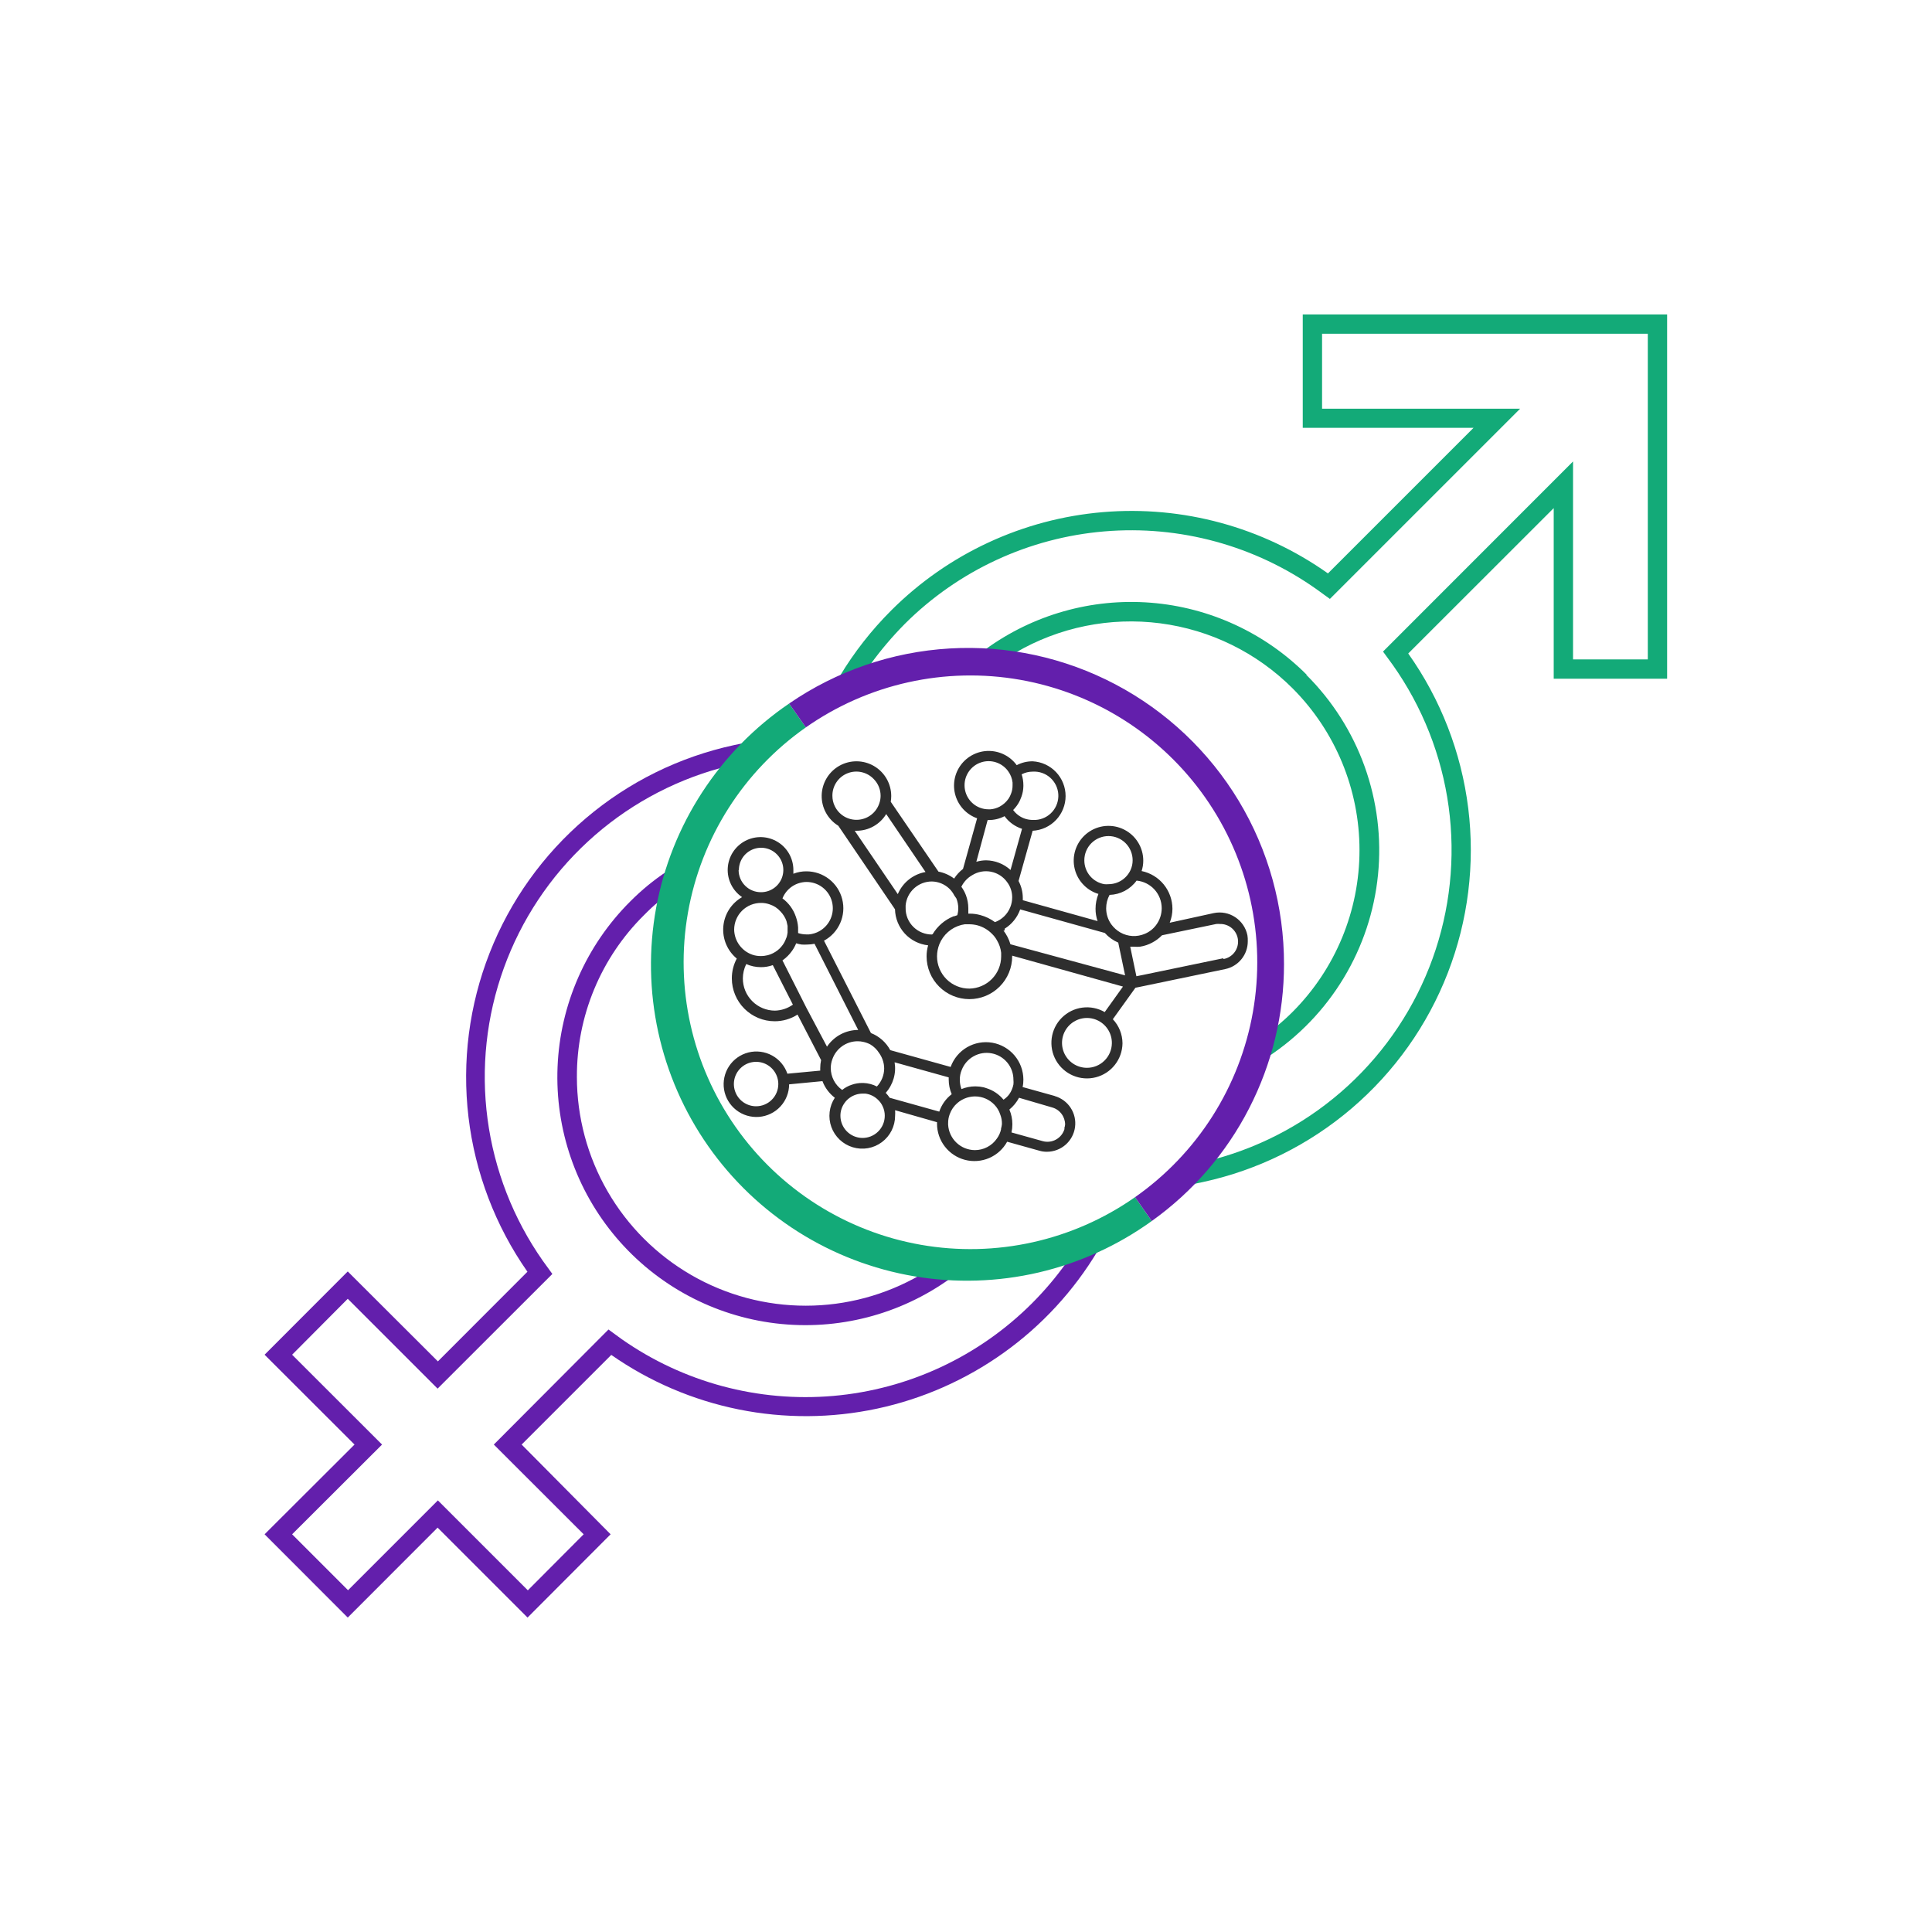 <svg xmlns="http://www.w3.org/2000/svg" width="100" height="100" viewBox="0 0 100 100" fill="none"><path d="M67.635 34.925C65.474 32.759 62.61 31.436 59.56 31.196C56.509 30.956 53.474 31.814 51 33.615C51.524 33.642 52.047 33.697 52.565 33.78C54.824 32.461 57.456 31.927 60.05 32.262C62.645 32.597 65.055 33.781 66.905 35.63C69.122 37.852 70.367 40.863 70.367 44.002C70.367 47.142 69.122 50.153 66.905 52.375C66.632 52.648 66.345 52.907 66.045 53.15C65.938 53.67 65.804 54.184 65.645 54.69C67.232 53.641 68.565 52.252 69.548 50.623C70.531 48.995 71.138 47.167 71.326 45.275C71.514 43.382 71.278 41.471 70.636 39.681C69.993 37.89 68.959 36.266 67.61 34.925H67.635ZM67.43 16.275V22.145H76.27L68.735 29.68C65.348 27.282 61.222 26.158 57.086 26.508C52.951 26.857 49.072 28.657 46.135 31.59C45.109 32.613 44.212 33.759 43.465 35C43.985 34.764 44.517 34.557 45.06 34.38C45.598 33.639 46.191 32.941 46.835 32.29C49.606 29.527 53.264 27.832 57.163 27.505C61.062 27.177 64.952 28.238 68.145 30.5L68.835 31L78.68 21.155H68.43V17.275H85.29V34.13H81.42V23.885L71.585 33.725L72.085 34.41C73.628 36.59 74.622 39.11 74.982 41.757C75.342 44.404 75.057 47.098 74.152 49.611C73.246 52.123 71.747 54.38 69.782 56.189C67.817 57.998 65.444 59.305 62.865 60C62.511 60.453 62.13 60.886 61.725 61.295L62.275 61.18C65.116 60.563 67.76 59.252 69.97 57.363C72.18 55.474 73.887 53.067 74.938 50.357C75.99 47.647 76.353 44.718 75.996 41.833C75.638 38.948 74.571 36.197 72.89 33.825L80.42 26.3V35.13H86.29V16.275H67.43Z" fill="#13AA78"></path><path d="M55.19 65.365C54.657 66.111 54.063 66.812 53.415 67.46C50.658 70.216 47.019 71.913 43.135 72.252C39.252 72.591 35.373 71.552 32.18 69.315L31.495 68.815L25.56 74.77L30.21 79.415L27.32 82.315L22.665 77.66L18.015 82.31L15.12 79.415L19.775 74.77L15.12 70.12L18 67.225L22.65 71.875L28.59 65.94L28.09 65.25C26.565 63.072 25.586 60.56 25.236 57.925C24.885 55.289 25.174 52.608 26.078 50.108C26.981 47.608 28.473 45.361 30.427 43.559C32.381 41.756 34.74 40.45 37.305 39.75C37.679 39.298 38.078 38.867 38.5 38.46L38 38.565C35.166 39.176 32.528 40.478 30.32 42.356C28.111 44.234 26.401 46.628 25.342 49.327C24.283 52.025 23.907 54.943 24.249 57.822C24.591 60.7 25.639 63.45 27.3 65.825L22.665 70.465L18 65.81L13.695 70.12L18.35 74.77L13.695 79.415L18 83.725L22.65 79.07L27.305 83.725L31.605 79.415L27 74.77L31.64 70.13C33.62 71.512 35.863 72.472 38.229 72.951C40.596 73.429 43.036 73.415 45.397 72.911C47.758 72.406 49.99 71.421 51.954 70.017C53.919 68.614 55.573 66.821 56.815 64.75C56.285 64.983 55.742 65.189 55.19 65.365ZM29.86 55.74C29.854 54.184 30.157 52.643 30.753 51.206C31.349 49.769 32.225 48.465 33.33 47.37C33.585 47.115 33.83 46.87 34.12 46.65C34.23 46.15 34.365 45.6 34.52 45.1C33.835 45.554 33.199 46.077 32.62 46.66C30.334 48.941 28.991 51.999 28.859 55.225C28.727 58.451 29.816 61.609 31.908 64.069C34 66.528 36.942 68.11 40.147 68.497C43.353 68.885 46.587 68.05 49.205 66.16C48.675 66.13 48.145 66.075 47.63 65.995C45.83 67.035 43.788 67.583 41.709 67.583C39.63 67.584 37.587 67.038 35.787 65.999C33.986 64.96 32.49 63.466 31.45 61.666C30.41 59.866 29.861 57.824 29.86 55.745V55.74Z" fill="#631FAC"></path><path d="M59.615 63.2C57.858 64.467 55.866 65.372 53.756 65.864C51.646 66.355 49.46 66.421 47.324 66.061C45.188 65.7 43.145 64.918 41.313 63.761C39.482 62.604 37.899 61.094 36.655 59.32C35.412 57.546 34.534 55.542 34.071 53.426C33.609 51.31 33.571 49.123 33.961 46.992C34.351 44.861 35.16 42.828 36.342 41.013C37.523 39.197 39.054 37.634 40.845 36.415L41.71 37.65C38.486 39.91 36.291 43.358 35.609 47.235C34.926 51.113 35.813 55.103 38.072 58.328C40.332 61.552 43.78 63.746 47.658 64.429C51.536 65.111 55.526 64.225 58.75 61.965L59.615 63.2Z" fill="#13AA78"></path><path d="M66.46 49.895C66.462 52.498 65.841 55.063 64.65 57.377C63.46 59.692 61.733 61.688 59.615 63.2L58.75 61.965C61.974 59.705 64.169 56.257 64.851 52.38C65.533 48.502 64.647 44.512 62.388 41.288C60.128 38.063 56.68 35.868 52.802 35.186C48.924 34.504 44.934 35.39 41.71 37.65L40.845 36.415C43.302 34.725 46.174 33.74 49.151 33.565C52.127 33.39 55.095 34.032 57.733 35.422C60.371 36.813 62.578 38.898 64.117 41.452C65.655 44.007 66.465 46.933 66.46 49.915V49.895Z" fill="#631FAC"></path><path d="M54.6 56.73L52.93 56.265C52.959 56.137 52.972 56.006 52.97 55.875C52.968 55.419 52.806 54.978 52.511 54.63C52.217 54.282 51.809 54.049 51.36 53.971C50.911 53.894 50.449 53.977 50.054 54.206C49.66 54.435 49.36 54.796 49.205 55.225L46.08 54.355C45.862 53.951 45.507 53.638 45.08 53.47L42.65 48.69C43.024 48.488 43.319 48.167 43.49 47.778C43.661 47.39 43.697 46.955 43.593 46.543C43.49 46.131 43.252 45.766 42.917 45.505C42.582 45.243 42.17 45.101 41.745 45.1C41.512 45.097 41.282 45.14 41.065 45.225C41.065 45.16 41.065 45.1 41.065 45.035C41.066 44.742 40.991 44.453 40.848 44.197C40.704 43.941 40.497 43.727 40.246 43.575C39.995 43.423 39.709 43.338 39.416 43.329C39.122 43.321 38.832 43.388 38.572 43.525C38.312 43.662 38.093 43.864 37.934 44.11C37.776 44.357 37.684 44.641 37.668 44.934C37.651 45.227 37.711 45.519 37.841 45.782C37.971 46.045 38.167 46.27 38.41 46.435C38.137 46.591 37.907 46.81 37.737 47.074C37.568 47.339 37.466 47.64 37.439 47.953C37.412 48.266 37.461 48.58 37.582 48.87C37.703 49.159 37.893 49.415 38.135 49.615C37.966 49.932 37.878 50.286 37.88 50.645C37.881 51.232 38.115 51.795 38.53 52.21C38.945 52.625 39.508 52.859 40.095 52.86C40.515 52.862 40.926 52.742 41.28 52.515L42.5 54.87C42.47 55.006 42.455 55.145 42.455 55.285C42.455 55.33 42.455 55.375 42.455 55.415L40.755 55.575C40.618 55.172 40.335 54.836 39.962 54.632C39.588 54.428 39.152 54.373 38.739 54.475C38.327 54.579 37.968 54.833 37.734 55.188C37.5 55.544 37.409 55.974 37.477 56.394C37.546 56.813 37.77 57.192 38.105 57.454C38.44 57.717 38.861 57.843 39.285 57.81C39.709 57.776 40.105 57.584 40.394 57.272C40.683 56.96 40.844 56.55 40.845 56.125L42.57 55.96C42.699 56.301 42.921 56.598 43.21 56.82C43.064 57.041 42.972 57.294 42.942 57.557C42.911 57.82 42.942 58.087 43.032 58.336C43.123 58.585 43.27 58.809 43.463 58.991C43.656 59.173 43.888 59.307 44.142 59.383C44.396 59.459 44.664 59.475 44.925 59.429C45.186 59.383 45.432 59.277 45.645 59.118C45.857 58.96 46.03 58.755 46.149 58.518C46.268 58.281 46.33 58.02 46.33 57.755C46.338 57.658 46.338 57.562 46.33 57.465L48.5 58.085V58.155C48.498 58.585 48.64 59.003 48.903 59.343C49.165 59.684 49.534 59.927 49.95 60.035C50.366 60.143 50.806 60.109 51.201 59.939C51.596 59.768 51.923 59.472 52.13 59.095L53.795 59.56C53.923 59.598 54.056 59.616 54.19 59.615C54.545 59.614 54.887 59.485 55.154 59.252C55.421 59.018 55.595 58.696 55.643 58.344C55.691 57.993 55.611 57.636 55.416 57.339C55.222 57.042 54.926 56.826 54.585 56.73H54.6ZM39.14 57.26C38.912 57.261 38.689 57.194 38.499 57.068C38.309 56.942 38.161 56.763 38.074 56.552C37.986 56.342 37.963 56.11 38.007 55.887C38.051 55.663 38.161 55.458 38.322 55.297C38.483 55.136 38.688 55.026 38.912 54.982C39.135 54.938 39.367 54.961 39.577 55.048C39.788 55.136 39.967 55.284 40.093 55.474C40.219 55.664 40.286 55.887 40.285 56.115C40.284 56.418 40.163 56.709 39.948 56.923C39.734 57.138 39.443 57.259 39.14 57.26ZM41.745 45.65C42.047 45.65 42.34 45.75 42.578 45.934C42.817 46.119 42.988 46.377 43.063 46.669C43.139 46.961 43.115 47.27 42.996 47.547C42.877 47.824 42.669 48.054 42.405 48.2C42.24 48.292 42.058 48.348 41.87 48.365H41.745C41.597 48.365 41.45 48.342 41.31 48.295C41.31 48.235 41.31 48.175 41.31 48.115V48C41.296 47.809 41.256 47.62 41.19 47.44C41.061 47.064 40.82 46.736 40.5 46.5C40.6 46.251 40.772 46.037 40.993 45.886C41.215 45.735 41.477 45.653 41.745 45.65ZM38.245 45.035C38.244 44.807 38.311 44.584 38.436 44.395C38.562 44.205 38.741 44.057 38.951 43.969C39.161 43.881 39.393 43.858 39.616 43.901C39.84 43.945 40.045 44.054 40.206 44.215C40.368 44.376 40.478 44.581 40.523 44.804C40.567 45.027 40.545 45.258 40.458 45.469C40.371 45.679 40.224 45.859 40.034 45.986C39.845 46.112 39.623 46.18 39.395 46.18C39.243 46.182 39.092 46.154 38.952 46.097C38.81 46.041 38.682 45.957 38.574 45.85C38.466 45.744 38.379 45.617 38.32 45.477C38.261 45.337 38.231 45.187 38.23 45.035H38.245ZM38 48.12C38 47.938 38.036 47.757 38.106 47.589C38.176 47.42 38.278 47.268 38.407 47.139C38.537 47.01 38.69 46.908 38.858 46.839C39.027 46.77 39.208 46.734 39.39 46.735C39.547 46.733 39.703 46.761 39.85 46.815C40.063 46.885 40.252 47.011 40.4 47.18C40.538 47.322 40.644 47.493 40.71 47.68L40.765 47.925C40.765 47.98 40.765 48.04 40.765 48.1C40.765 48.16 40.765 48.215 40.765 48.27C40.755 48.346 40.74 48.421 40.72 48.495L40.685 48.58C40.632 48.732 40.551 48.873 40.445 48.995C40.386 49.067 40.319 49.133 40.245 49.19C40.096 49.306 39.927 49.391 39.745 49.44C39.626 49.47 39.503 49.486 39.38 49.485C39.236 49.487 39.092 49.465 38.955 49.42C38.681 49.328 38.442 49.154 38.272 48.921C38.1 48.689 38.006 48.409 38 48.12ZM40.115 52.31C39.673 52.31 39.25 52.135 38.938 51.822C38.625 51.51 38.45 51.087 38.45 50.645C38.451 50.387 38.511 50.132 38.625 49.9C38.866 50.007 39.127 50.061 39.39 50.06C39.598 50.061 39.804 50.025 40 49.955L41.04 52C40.767 52.195 40.441 52.303 40.105 52.31H40.115ZM41.735 52.155L41.465 51.62L40.5 49.71C40.695 49.574 40.864 49.405 41 49.21C41.084 49.09 41.155 48.961 41.21 48.825C41.305 48.855 41.402 48.877 41.5 48.89C41.592 48.895 41.683 48.895 41.775 48.89C41.904 48.889 42.033 48.876 42.16 48.85L44.42 53.31C44.1 53.311 43.786 53.39 43.505 53.541C43.223 53.692 42.983 53.91 42.805 54.175L41.735 52.155ZM44.63 58.9C44.329 58.895 44.043 58.772 43.831 58.558C43.62 58.344 43.501 58.056 43.5 57.755C43.498 57.518 43.572 57.287 43.71 57.095C43.785 56.985 43.88 56.89 43.99 56.815C44.182 56.679 44.41 56.606 44.645 56.605H44.79C45.033 56.635 45.26 56.744 45.435 56.915C45.547 57.017 45.635 57.141 45.695 57.28C45.761 57.426 45.796 57.585 45.795 57.745C45.796 57.899 45.766 58.051 45.707 58.193C45.648 58.334 45.561 58.463 45.451 58.57C45.342 58.678 45.212 58.763 45.069 58.819C44.926 58.876 44.773 58.903 44.62 58.9H44.63ZM45.395 56.24C45.176 56.127 44.936 56.064 44.69 56.055H44.63C44.446 56.054 44.264 56.084 44.09 56.145C43.908 56.204 43.739 56.295 43.59 56.415C43.408 56.288 43.26 56.119 43.157 55.922C43.055 55.725 43.001 55.507 43 55.285C43 55.126 43.029 54.968 43.085 54.82C43.18 54.55 43.357 54.316 43.59 54.15C43.824 53.984 44.103 53.895 44.39 53.895C44.493 53.894 44.595 53.906 44.695 53.93C44.819 53.958 44.938 54.001 45.05 54.06C45.232 54.169 45.386 54.32 45.5 54.5C45.576 54.604 45.636 54.719 45.68 54.84C45.736 54.99 45.765 55.15 45.765 55.31C45.761 55.657 45.625 55.989 45.385 56.24H45.395ZM48.625 57.54L46.05 56.82C45.989 56.73 45.92 56.644 45.845 56.565C46.035 56.353 46.174 56.1 46.254 55.827C46.334 55.554 46.351 55.266 46.305 54.985L49.105 55.765V55.875C49.105 56.136 49.157 56.395 49.26 56.635C48.96 56.866 48.736 57.181 48.615 57.54H48.625ZM51.82 58.43C51.783 58.611 51.709 58.781 51.6 58.93C51.473 59.115 51.303 59.267 51.104 59.371C50.906 59.476 50.684 59.53 50.46 59.53C50.106 59.528 49.766 59.392 49.509 59.148C49.252 58.905 49.097 58.573 49.075 58.22V58.14C49.073 57.981 49.1 57.824 49.155 57.675C49.234 57.451 49.371 57.251 49.55 57.095C49.696 56.968 49.866 56.873 50.05 56.815C50.186 56.773 50.328 56.752 50.47 56.75C50.657 56.751 50.842 56.789 51.014 56.863C51.186 56.937 51.341 57.045 51.47 57.18C51.607 57.322 51.709 57.493 51.77 57.68C51.833 57.839 51.864 58.009 51.86 58.18C51.852 58.265 51.835 58.349 51.81 58.43H51.82ZM51.95 56.93C51.716 56.641 51.401 56.429 51.045 56.32L50.92 56.28C50.777 56.248 50.631 56.231 50.485 56.23C50.238 56.23 49.994 56.278 49.765 56.37C49.714 56.23 49.685 56.084 49.68 55.935V55.89C49.677 55.719 49.709 55.548 49.775 55.39C49.89 55.086 50.108 54.833 50.392 54.674C50.675 54.514 51.005 54.46 51.324 54.52C51.643 54.579 51.931 54.749 52.138 54.999C52.345 55.25 52.457 55.565 52.455 55.89C52.463 55.97 52.463 56.05 52.455 56.13C52.42 56.309 52.349 56.48 52.245 56.63C52.162 56.745 52.059 56.843 51.94 56.92L51.95 56.93ZM55.1 58.43C55.034 58.663 54.877 58.861 54.666 58.98C54.454 59.099 54.204 59.13 53.97 59.065L52.355 58.615C52.385 58.475 52.4 58.333 52.4 58.19C52.401 57.929 52.348 57.67 52.245 57.43C52.45 57.262 52.62 57.054 52.745 56.82L54.455 57.32C54.649 57.373 54.82 57.489 54.941 57.649C55.063 57.809 55.13 58.004 55.13 58.205C55.124 58.27 55.11 58.333 55.09 58.395L55.1 58.43Z" fill="#2E2E2E"></path><path d="M64.565 48.405C64.487 48.023 64.26 47.688 63.935 47.473C63.609 47.258 63.212 47.182 62.83 47.26L60.545 47.76C60.637 47.529 60.685 47.283 60.685 47.035C60.683 46.576 60.523 46.132 60.233 45.777C59.943 45.422 59.539 45.178 59.09 45.085C59.146 44.912 59.175 44.732 59.175 44.55C59.176 44.216 59.084 43.889 58.909 43.605C58.734 43.32 58.484 43.09 58.186 42.94C57.888 42.789 57.554 42.725 57.222 42.753C56.889 42.782 56.571 42.902 56.303 43.101C56.035 43.3 55.827 43.569 55.704 43.879C55.58 44.189 55.544 44.527 55.602 44.856C55.659 45.184 55.806 45.491 56.028 45.74C56.249 45.99 56.535 46.174 56.855 46.27C56.756 46.513 56.706 46.773 56.705 47.035C56.704 47.253 56.739 47.469 56.81 47.675L52.94 46.595C52.94 46.56 52.94 46.52 52.94 46.485C52.94 46.176 52.865 45.873 52.72 45.6L53.45 43C53.91 42.976 54.344 42.776 54.661 42.441C54.978 42.107 55.155 41.663 55.155 41.203C55.155 40.742 54.978 40.298 54.661 39.964C54.344 39.629 53.91 39.429 53.45 39.405C53.163 39.403 52.879 39.472 52.625 39.605C52.459 39.378 52.243 39.193 51.992 39.065C51.742 38.937 51.465 38.87 51.184 38.868C50.903 38.867 50.626 38.931 50.374 39.057C50.123 39.182 49.904 39.365 49.736 39.59C49.568 39.816 49.455 40.078 49.407 40.354C49.359 40.631 49.376 40.916 49.458 41.185C49.539 41.453 49.683 41.7 49.877 41.903C50.071 42.106 50.31 42.261 50.575 42.355L49.845 44.975C49.664 45.114 49.509 45.283 49.385 45.475C49.146 45.294 48.869 45.171 48.575 45.115L46.105 41.5C46.121 41.402 46.129 41.304 46.13 41.205C46.13 40.891 46.048 40.582 45.892 40.31C45.736 40.038 45.511 39.811 45.24 39.652C44.969 39.493 44.661 39.408 44.347 39.405C44.033 39.402 43.724 39.481 43.45 39.635C43.176 39.788 42.947 40.011 42.786 40.28C42.625 40.549 42.536 40.856 42.53 41.17C42.524 41.484 42.6 41.794 42.751 42.069C42.902 42.345 43.122 42.576 43.39 42.74L46.325 47.065C46.336 47.531 46.516 47.977 46.831 48.321C47.147 48.664 47.577 48.88 48.04 48.93C47.987 49.115 47.96 49.307 47.96 49.5C47.96 50.087 48.193 50.651 48.609 51.066C49.024 51.482 49.588 51.715 50.175 51.715C50.763 51.715 51.326 51.482 51.741 51.066C52.157 50.651 52.39 50.087 52.39 49.5V49.465L58.125 51.065L57.18 52.385C56.83 52.183 56.423 52.102 56.023 52.154C55.622 52.206 55.249 52.389 54.963 52.674C54.676 52.959 54.491 53.33 54.437 53.73C54.383 54.131 54.461 54.538 54.661 54.889C54.861 55.24 55.172 55.516 55.544 55.673C55.916 55.831 56.33 55.861 56.721 55.76C57.112 55.659 57.459 55.432 57.708 55.114C57.958 54.795 58.095 54.404 58.1 54C58.097 53.536 57.919 53.091 57.6 52.755L58.77 51.125L58.995 51.08L63.415 50.16C63.745 50.092 64.042 49.912 64.255 49.651C64.469 49.389 64.585 49.062 64.585 48.725C64.59 48.618 64.583 48.511 64.565 48.405ZM58.83 45.58C59.186 45.614 59.516 45.779 59.757 46.043C59.997 46.308 60.13 46.653 60.13 47.01C60.13 47.324 60.028 47.629 59.84 47.88C59.69 48.082 59.488 48.239 59.255 48.335C59.053 48.421 58.834 48.46 58.614 48.448C58.395 48.436 58.181 48.373 57.99 48.265C57.808 48.161 57.649 48.019 57.525 47.85C57.348 47.606 57.254 47.312 57.255 47.01C57.255 46.769 57.316 46.532 57.43 46.32C57.704 46.312 57.973 46.241 58.216 46.113C58.459 45.984 58.669 45.802 58.83 45.58ZM56.125 44.525C56.125 44.194 56.257 43.876 56.491 43.641C56.726 43.407 57.044 43.275 57.375 43.275C57.707 43.275 58.025 43.407 58.259 43.641C58.493 43.876 58.625 44.194 58.625 44.525C58.626 44.697 58.59 44.868 58.52 45.025C58.421 45.245 58.261 45.431 58.059 45.563C57.857 45.694 57.621 45.764 57.38 45.765C57.307 45.772 57.233 45.772 57.16 45.765C56.869 45.714 56.605 45.562 56.415 45.335C56.226 45.108 56.123 44.821 56.125 44.525ZM52.87 41.235C52.934 41.06 52.967 40.876 52.97 40.69V40.65C52.971 40.456 52.941 40.264 52.88 40.08C53.056 39.987 53.251 39.939 53.45 39.94C53.782 39.919 54.108 40.031 54.357 40.251C54.606 40.471 54.757 40.781 54.778 41.112C54.798 41.444 54.686 41.77 54.466 42.019C54.246 42.268 53.937 42.419 53.605 42.44H53.45C53.314 42.439 53.179 42.417 53.05 42.375C52.805 42.291 52.592 42.134 52.44 41.925C52.636 41.732 52.783 41.495 52.87 41.235ZM49.925 40.65C49.923 40.386 50.006 40.129 50.16 39.914C50.315 39.7 50.533 39.541 50.784 39.459C51.035 39.377 51.306 39.377 51.556 39.459C51.807 39.541 52.026 39.701 52.18 39.915C52.307 40.088 52.387 40.291 52.41 40.505C52.412 40.515 52.412 40.525 52.41 40.535C52.413 40.573 52.413 40.612 52.41 40.65C52.412 40.799 52.385 40.947 52.33 41.085C52.298 41.173 52.257 41.257 52.205 41.335C52.085 41.511 51.923 41.655 51.735 41.755C51.589 41.831 51.429 41.877 51.265 41.89H51.165C51.011 41.89 50.858 41.861 50.715 41.805C50.483 41.714 50.283 41.555 50.142 41.349C50.002 41.143 49.926 40.9 49.925 40.65ZM51.12 42.445H51.175C51.461 42.446 51.742 42.378 51.995 42.245C52.22 42.553 52.537 42.783 52.9 42.9L52.305 45.03C51.958 44.713 51.505 44.535 51.035 44.53C50.866 44.532 50.697 44.557 50.535 44.605L51.12 42.445ZM50.32 45.3C50.611 45.118 50.96 45.054 51.297 45.121C51.633 45.188 51.931 45.38 52.13 45.66C52.295 45.88 52.386 46.145 52.39 46.42C52.393 46.433 52.393 46.447 52.39 46.46C52.389 46.632 52.355 46.801 52.29 46.96C52.22 47.136 52.113 47.296 51.977 47.429C51.841 47.562 51.678 47.664 51.5 47.73C51.273 47.562 51.017 47.438 50.745 47.365C50.566 47.315 50.381 47.289 50.195 47.29H50.12C50.12 47.225 50.12 47.16 50.12 47.095C50.122 47.067 50.122 47.038 50.12 47.01C50.119 46.783 50.078 46.558 50 46.345C49.941 46.186 49.86 46.036 49.76 45.9C49.881 45.648 50.077 45.438 50.32 45.3ZM43.205 41.72C43.125 41.555 43.084 41.373 43.085 41.19C43.082 40.939 43.156 40.693 43.296 40.485C43.436 40.276 43.636 40.115 43.87 40.023C44.104 39.931 44.36 39.912 44.604 39.969C44.849 40.025 45.071 40.155 45.24 40.34C45.459 40.569 45.58 40.873 45.58 41.19C45.58 41.326 45.556 41.462 45.51 41.59C45.43 41.825 45.282 42.031 45.084 42.181C44.887 42.331 44.649 42.418 44.401 42.432C44.154 42.446 43.907 42.386 43.694 42.259C43.481 42.132 43.311 41.944 43.205 41.72ZM46.47 46.28L44.24 43H44.33C44.639 43.001 44.944 42.922 45.214 42.77C45.484 42.618 45.71 42.4 45.87 42.135L47.905 45.135C47.589 45.191 47.292 45.325 47.042 45.525C46.791 45.725 46.595 45.984 46.47 46.28ZM48.235 48.37C47.88 48.37 47.539 48.232 47.285 47.985C47.151 47.856 47.046 47.7 46.975 47.528C46.905 47.356 46.87 47.171 46.875 46.985C46.873 46.945 46.873 46.905 46.875 46.865C46.905 46.526 47.061 46.211 47.312 45.982C47.562 45.752 47.89 45.625 48.23 45.625C48.57 45.63 48.895 45.764 49.14 46C49.243 46.102 49.33 46.22 49.395 46.35L49.5 46.5C49.564 46.659 49.598 46.828 49.6 47C49.601 47.125 49.584 47.25 49.55 47.37L49.395 47.425H49.36C48.907 47.606 48.526 47.931 48.275 48.35L48.235 48.37ZM50.175 51.17C49.955 51.171 49.738 51.128 49.534 51.044C49.331 50.961 49.147 50.838 48.991 50.683C48.835 50.528 48.712 50.343 48.628 50.14C48.543 49.937 48.5 49.72 48.5 49.5C48.501 49.286 48.542 49.074 48.62 48.875C48.718 48.631 48.873 48.413 49.071 48.239C49.269 48.065 49.505 47.941 49.76 47.875L49.94 47.84H50.035H50.165C50.31 47.84 50.455 47.859 50.595 47.895C50.882 47.974 51.142 48.127 51.35 48.34C51.455 48.44 51.542 48.557 51.61 48.685C51.724 48.878 51.795 49.093 51.82 49.315C51.82 49.375 51.82 49.44 51.82 49.505C51.819 49.943 51.646 50.362 51.338 50.674C51.03 50.985 50.613 51.163 50.175 51.17ZM52.3 48.875C52.225 48.618 52.103 48.377 51.94 48.165H52V48.07C52.374 47.838 52.658 47.485 52.805 47.07L57.185 48.29C57.378 48.505 57.615 48.675 57.88 48.79L58.235 50.485L52.3 48.875ZM56.26 55.27C56.004 55.27 55.754 55.194 55.541 55.051C55.329 54.908 55.163 54.706 55.066 54.469C54.969 54.232 54.945 53.972 54.996 53.721C55.048 53.47 55.173 53.24 55.355 53.061C55.538 52.881 55.769 52.76 56.021 52.712C56.272 52.665 56.532 52.693 56.768 52.794C57.003 52.895 57.203 53.063 57.342 53.278C57.482 53.493 57.554 53.744 57.55 54C57.545 54.339 57.407 54.662 57.165 54.899C56.924 55.137 56.599 55.27 56.26 55.27ZM63.315 49.6L59.17 50.46L58.82 50.53L58.715 50.03L58.5 49H58.695C58.8 49.01 58.905 49.01 59.01 49C59.233 48.966 59.447 48.893 59.645 48.785C59.831 48.687 59.999 48.561 60.145 48.41L62.955 47.825C63.017 47.82 63.078 47.82 63.14 47.825C63.371 47.818 63.596 47.899 63.77 48.051C63.943 48.203 64.053 48.415 64.077 48.644C64.101 48.874 64.038 49.104 63.899 49.289C63.761 49.474 63.557 49.599 63.33 49.64L63.315 49.6Z" fill="#2E2E2E"></path></svg>